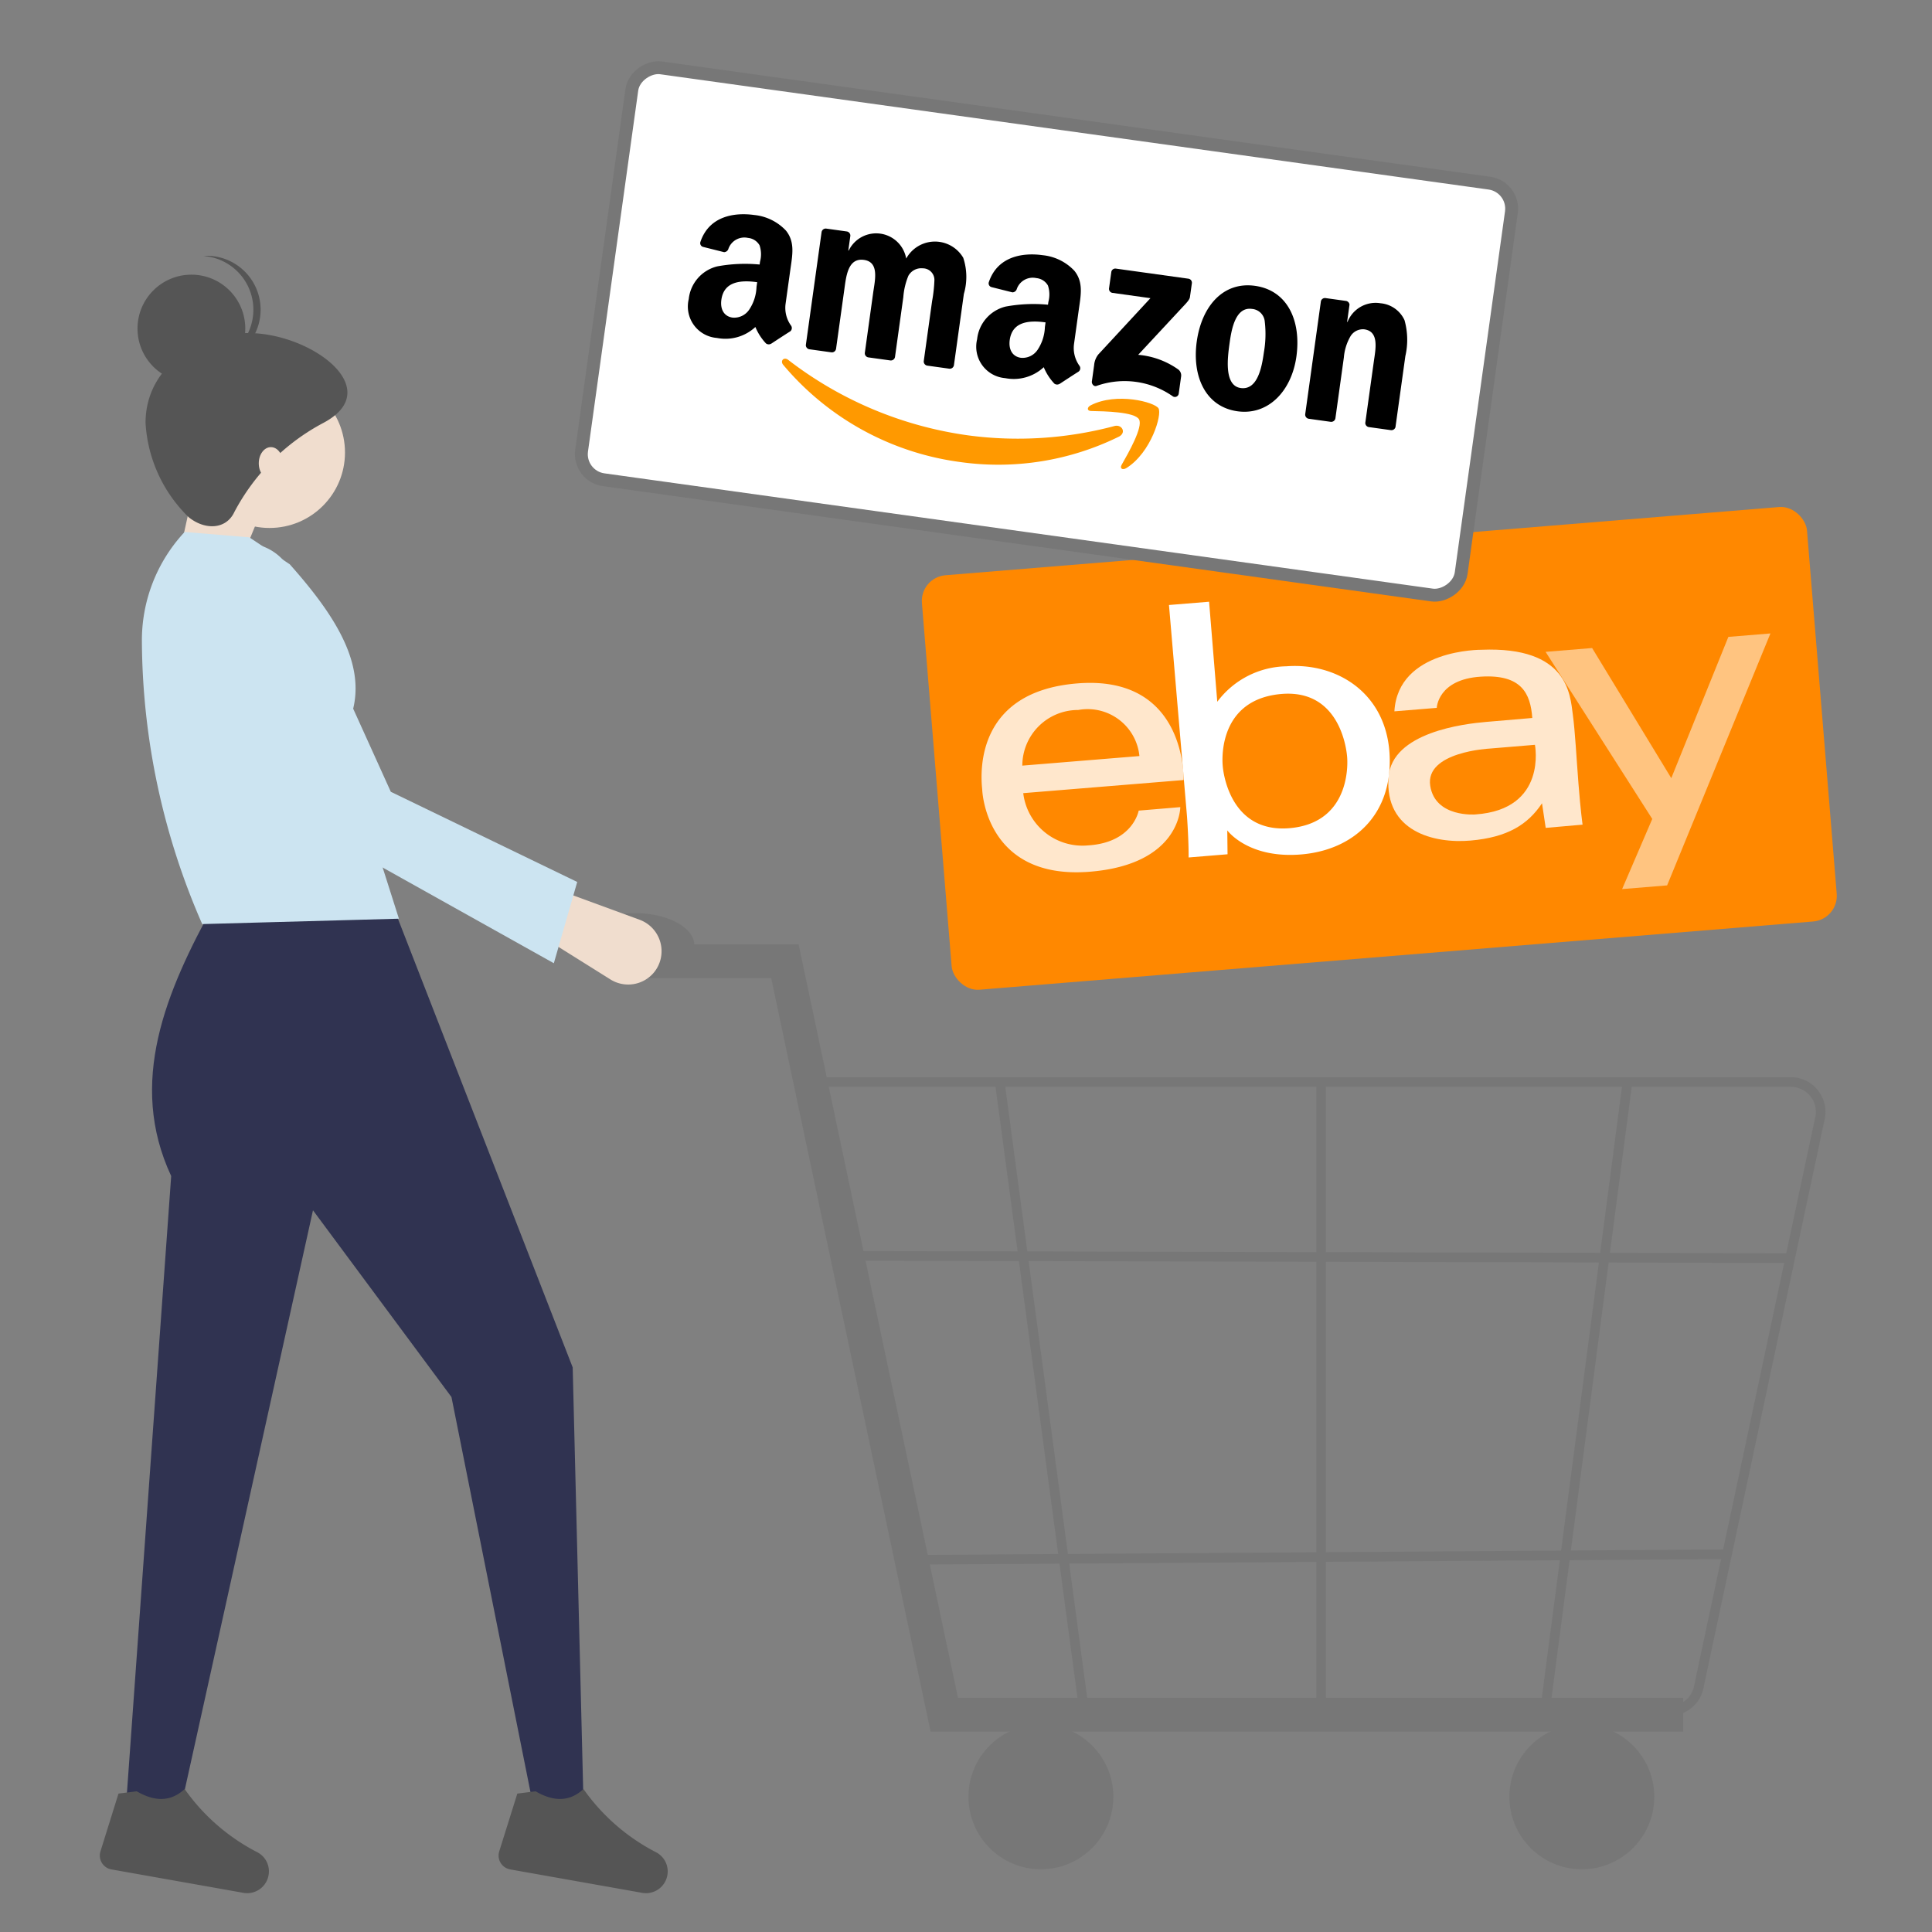<svg id="f3b96cda-d87e-417f-b8b2-e77fdf1e855f" data-name="Ebene 1" xmlns="http://www.w3.org/2000/svg" viewBox="0 0 150 150"><rect x="0" y="0" width="150" height="150" fill="#808080" stroke="none"/><defs><style>.bb8ae8ed-fd17-418f-9a47-274b79c2b913{fill:#777;}.ff3ce338-1e11-493d-b827-b69a40cf35e6{fill:#f0ddce;}.a71779cb-e7f0-4cc1-bbd7-54101de91706{fill:#cce4f1;}.a6e895f0-5166-497e-ac5d-3c9167b22c88{fill:#303351;}.bee12736-d69c-486c-95ea-4ab6c0fadf46{fill:#555;}.b14cf7a0-539a-4869-91bb-a185a325e251{fill:#f80;}.a2c9ecb1-7f55-4877-9366-21f4410bec9c,.a989042d-1f88-42e7-ac7e-b182c6fda856,.bb310ad4-c419-450a-8b56-2d5f353018df{fill:#fff;}.a2c9ecb1-7f55-4877-9366-21f4410bec9c{opacity:0.8;}.bb310ad4-c419-450a-8b56-2d5f353018df{opacity:0.5;}.b495297b-92da-4b89-9fda-08a1d4fb6fe4{fill:none;stroke:#777;stroke-miterlimit:10;}.bdd07dab-e17e-445e-929e-0ffc9f4f6184{fill:#f90;}.a434aa71-3a6e-4b3c-a8e7-bc16994c6fa6,.bdd07dab-e17e-445e-929e-0ffc9f4f6184{fill-rule:evenodd;}</style></defs><title>strato-illu</title><polygon class="bb8ae8ed-fd17-418f-9a47-274b79c2b913" points="130.688 134.442 72.251 134.442 59.876 75.944 49.316 75.944 49.316 73.319 62.004 73.319 74.379 131.817 130.688 131.817 130.688 134.442"/><circle class="bb8ae8ed-fd17-418f-9a47-274b79c2b913" cx="80.815" cy="139.504" r="5.625"/><circle class="bb8ae8ed-fd17-418f-9a47-274b79c2b913" cx="122.813" cy="139.504" r="5.625"/><path class="bb8ae8ed-fd17-418f-9a47-274b79c2b913" d="M129.623,133.206H72.767L62.735,83.631h76.3a2.7,2.7,0,0,1,2.695,2.7,2.782,2.782,0,0,1-.032.418l-9.415,44.184A2.682,2.682,0,0,1,129.623,133.206Zm-56.239-.75h56.239a1.935,1.935,0,0,0,1.921-1.644l9.415-44.184a1.945,1.945,0,0,0-1.62-2.223,1.912,1.912,0,0,0-.3-.024H63.645Z"/><polygon class="bb8ae8ed-fd17-418f-9a47-274b79c2b913" points="83.82 133.047 77.25 84.067 77.99 83.945 84.559 132.925 83.82 133.047"/><polygon class="bb8ae8ed-fd17-418f-9a47-274b79c2b913" points="120.349 132.671 119.609 132.551 125.986 83.946 126.727 84.066 120.349 132.671"/><rect class="bb8ae8ed-fd17-418f-9a47-274b79c2b913" x="102.195" y="84.006" width="0.75" height="48.98"/><rect class="bb8ae8ed-fd17-418f-9a47-274b79c2b913" x="102.488" y="61.295" width="0.75" height="72.597" transform="translate(5.021 200.22) rotate(-89.861)"/><rect class="bb8ae8ed-fd17-418f-9a47-274b79c2b913" x="70.264" y="120.516" width="63.779" height="0.75" transform="translate(-0.824 0.701) rotate(-0.392)"/><ellipse class="bb8ae8ed-fd17-418f-9a47-274b79c2b913" cx="49.316" cy="73.405" rx="4.598" ry="2.508"/><polygon class="ff3ce338-1e11-493d-b827-b69a40cf35e6" points="13.291 45.907 17.893 45.489 20.822 38.376 15.592 35.447 13.291 45.907"/><path class="ff3ce338-1e11-493d-b827-b69a40cf35e6" d="M50.8,75.467h0a2.6,2.6,0,0,0-1.135-4.055l-6.721-2.466-2.015,3.048L47.4,76.047A2.6,2.6,0,0,0,50.8,75.467Z"/><path class="a71779cb-e7f0-4cc1-bbd7-54101de91706" d="M43,74.785l1.815-6.31-14.472-7L22.667,44.525a4,4,0,0,0-4.791-2.185h0a4,4,0,0,0-2.692,4.98,4.111,4.111,0,0,0,.266.666l6.086,14.8Z"/><path class="a6e895f0-5166-497e-ac5d-3c9167b22c88" d="M9.734,140.89h4.184L24.3,93.966l10.752,14.5,6.276,31.382H45.3l-.836-33.683L30.446,70.176H16.638C12.865,77.005,9.9,84.045,13.291,91.307Z"/><path class="bee12736-d69c-486c-95ea-4ab6c0fadf46" d="M38.76,143.74a1.091,1.091,0,0,0,.717,1.368,1.023,1.023,0,0,0,.135.033l10.239,1.817a1.684,1.684,0,0,0,1.911-1.154h0a1.675,1.675,0,0,0-.819-1.991A15.659,15.659,0,0,1,45.3,138.9c-1.125,1.048-2.383.949-3.718.177l-1.417.177Z"/><path class="bee12736-d69c-486c-95ea-4ab6c0fadf46" d="M7.8,143.74a1.092,1.092,0,0,0,.716,1.368,1.062,1.062,0,0,0,.135.033l10.239,1.817A1.684,1.684,0,0,0,20.8,145.8h0a1.673,1.673,0,0,0-.819-1.991,15.656,15.656,0,0,1-5.646-4.909c-1.126,1.048-2.383.949-3.719.177l-1.417.177Z"/><circle class="ff3ce338-1e11-493d-b827-b69a40cf35e6" cx="20.927" cy="35.133" r="5.858"/><path class="a71779cb-e7f0-4cc1-bbd7-54101de91706" d="M15.7,71.745l15.272-.418L26.484,57.21c2.787-4.468-.018-8.932-3.988-13.4l-3.138-2.092-5.021-.418h0a12.326,12.326,0,0,0-3.32,8.587A55.324,55.324,0,0,0,15.7,71.745Z"/><path class="bee12736-d69c-486c-95ea-4ab6c0fadf46" d="M11.3,32.831a11.088,11.088,0,0,0,3.348,7.323c1.256,1.018,2.916.975,3.556-.419a16.586,16.586,0,0,1,6.9-6.9c5.311-2.818-1.883-7.639-6.9-6.9C14.434,26.48,11.3,29.018,11.3,32.831Z"/><circle class="bee12736-d69c-486c-95ea-4ab6c0fadf46" cx="14.86" cy="25.509" r="4.184"/><path class="bee12736-d69c-486c-95ea-4ab6c0fadf46" d="M19.672,24.044A4.182,4.182,0,0,0,15.8,19.876c.1-.008.208-.016.314-.016a4.185,4.185,0,0,1,0,8.369c-.106,0-.21-.008-.314-.016A4.182,4.182,0,0,0,19.672,24.044Z"/><ellipse class="ff3ce338-1e11-493d-b827-b69a40cf35e6" cx="21.032" cy="35.97" rx="0.941" ry="1.255"/><rect class="b14cf7a0-539a-4869-91bb-a185a325e251" x="72.616" y="41.96" width="68.948" height="32.287" rx="2" transform="translate(-4.382 8.927) rotate(-4.678)"/><path class="a2c9ecb1-7f55-4877-9366-21f4410bec9c" d="M83.623,53.061c-7.724.631-7.532,6.668-7.365,8.226,0,0,.2,7.061,8.371,6.392,7.024-.575,7.009-5.014,7.009-5.014l-3.231.271s-.431,2.482-3.932,2.7a4.632,4.632,0,0,1-5.031-4.056l12.45-1.018S92.173,52.363,83.623,53.061Zm-4.25,6.382a4.325,4.325,0,0,1,4.342-4.32A4.04,4.04,0,0,1,88.464,58.7Z"/><path class="a989042d-1f88-42e7-ac7e-b182c6fda856" d="M99.875,51.731a6.843,6.843,0,0,0-5.366,2.755l-.636-7.768-3.114.254,1.4,16.413s.138,1.914.124,3.188l3.024-.248-.021-1.855s1.6,2.207,5.723,1.869,7.17-3.142,6.872-7.858S103.761,51.435,99.875,51.731Zm.31,12.562c-4.9.463-5.251-4.807-5.251-4.807s-.593-5.052,4.392-5.591,5.267,4.909,5.267,4.909S105.085,63.83,100.185,64.293Z"/><path class="a2c9ecb1-7f55-4877-9366-21f4410bec9c" d="M122.551,60.833c-.166-2.124-.259-4.025-.438-5.357-.209-1.545-.368-5.3-7.1-5.028,0,0-6.476-.059-6.752,4.78l3.288-.269s.076-2.213,3.417-2.423c3.162-.2,3.863,1.3,4,3.208,0,0-2.7.229-3.608.308-1.626.141-7.307.787-7.554,4.3-.3,4.177,3.491,5.162,6.37,4.91s4.452-1.249,5.547-2.895l.287,1.91,2.863-.251S122.716,62.957,122.551,60.833Zm-8,2.4s-3.121.259-3.508-2.22c-.412-2.645,4.6-2.893,4.6-2.893l3.529-.293S120.16,62.847,114.556,63.232Z"/><polygon class="bb310ad4-c419-450a-8b56-2d5f353018df" points="120 50.609 123.612 50.313 129.758 60.415 134.19 49.448 137.456 49.18 129.434 68.742 125.941 69.028 128.281 63.583 120 50.609"/><rect class="a989042d-1f88-42e7-ac7e-b182c6fda856" x="65.106" y="-8.741" width="32.287" height="68.948" rx="2" transform="translate(44.563 102.66) rotate(-82.077)"/><rect class="b495297b-92da-4b89-9fda-08a1d4fb6fe4" x="65.106" y="-8.741" width="32.287" height="68.948" rx="2" transform="translate(44.563 102.66) rotate(-82.077)"/><path class="bdd07dab-e17e-445e-929e-0ffc9f4f6184" d="M86.886,33.894a21.2,21.2,0,0,1-12.361,1.975A21.663,21.663,0,0,1,60.81,28.328c-.263-.313.056-.646.388-.386A29.429,29.429,0,0,0,75.155,33.8a29.107,29.107,0,0,0,11.369-.723C87.1,32.926,87.471,33.577,86.886,33.894Z"/><path class="bdd07dab-e17e-445e-929e-0ffc9f4f6184" d="M88.432,32.557c-.337-.582-2.676-.626-3.727-.646-.318-.006-.329-.286-.019-.445,2.015-1.034,4.97-.243,5.26.237s-.573,3.437-2.493,4.637c-.3.185-.531.031-.373-.245C87.6,35.183,88.769,33.139,88.432,32.557Z"/><path class="a434aa71-3a6e-4b3c-a8e7-bc16994c6fa6" d="M86.106,22.381l.174-1.253a.314.314,0,0,1,.362-.273l5.614.781a.316.316,0,0,1,.28.361l-.15,1.074c-.027.18-.211.394-.533.73l-3.485,3.747a6.284,6.284,0,0,1,3.106,1.133.581.581,0,0,1,.23.531l-.186,1.336a.3.3,0,0,1-.453.229,6.524,6.524,0,0,0-5.933-.814c-.21.076-.385-.162-.36-.346l.177-1.271a1.537,1.537,0,0,1,.329-.832L89.32,23.15l-2.934-.409A.315.315,0,0,1,86.106,22.381Z"/><path class="a434aa71-3a6e-4b3c-a8e7-bc16994c6fa6" d="M64.539,27.354l-1.708-.238a.324.324,0,0,1-.265-.331l1.221-8.765a.326.326,0,0,1,.374-.27l1.59.221a.326.326,0,0,1,.27.338l-.159,1.144.032,0a2.368,2.368,0,0,1,4.463.622,2.547,2.547,0,0,1,4.429-.061,4.7,4.7,0,0,1,.048,2.808l-.771,5.532a.324.324,0,0,1-.373.269l-1.706-.237a.324.324,0,0,1-.263-.357l.646-4.647a11.237,11.237,0,0,0,.181-1.649.9.9,0,0,0-.9-.9,1.144,1.144,0,0,0-1.121.578,5.368,5.368,0,0,0-.393,1.656l-.646,4.646a.326.326,0,0,1-.373.27l-1.706-.237a.324.324,0,0,1-.263-.358l.645-4.647c.136-.978.5-2.394-.716-2.563-1.228-.171-1.375,1.238-1.516,2.252l-.647,4.646A.326.326,0,0,1,64.539,27.354Z"/><path class="a434aa71-3a6e-4b3c-a8e7-bc16994c6fa6" d="M97.435,22.192c2.535.353,3.6,2.72,3.218,5.487-.373,2.675-2.182,4.585-4.574,4.253-2.487-.347-3.539-2.712-3.162-5.423C93.3,23.779,94.963,21.848,97.435,22.192ZM97.2,23.984c-1.26-.176-1.578,1.529-1.727,2.6s-.483,3.355.856,3.542c1.323.184,1.644-1.652,1.8-2.777a8.2,8.2,0,0,0,.069-2.36A1.08,1.08,0,0,0,97.2,23.984Z"/><path class="a434aa71-3a6e-4b3c-a8e7-bc16994c6fa6" d="M103.3,32.748l-1.7-.237a.323.323,0,0,1-.263-.357l1.218-8.77a.325.325,0,0,1,.367-.24l1.585.22a.326.326,0,0,1,.269.288l-.187,1.341.033,0a2.346,2.346,0,0,1,2.573-1.447,2.263,2.263,0,0,1,1.85,1.31,5.634,5.634,0,0,1,.066,2.793l-.767,5.515a.328.328,0,0,1-.366.231l-1.712-.238a.327.327,0,0,1-.266-.319l.662-4.759c.134-.96.44-2.346-.739-2.51a1.128,1.128,0,0,0-1.086.563,3.942,3.942,0,0,0-.5,1.623l-.656,4.72A.331.331,0,0,1,103.3,32.748Z"/><path class="a434aa71-3a6e-4b3c-a8e7-bc16994c6fa6" d="M81.125,25.4a3.384,3.384,0,0,1-.572,1.767,1.4,1.4,0,0,1-1.291.612c-.655-.091-.969-.644-.866-1.383.2-1.455,1.544-1.538,2.78-1.366Zm1.142,4.4a.357.357,0,0,1-.409-.017,4.2,4.2,0,0,1-.821-1.274,3.421,3.421,0,0,1-2.988.85,2.448,2.448,0,0,1-2.186-3.018,2.928,2.928,0,0,1,2.21-2.538,11.9,11.9,0,0,1,3.293-.145l.031-.222a2.2,2.2,0,0,0-.035-1.267,1.154,1.154,0,0,0-.9-.577,1.312,1.312,0,0,0-1.515.834.364.364,0,0,1-.341.273l-1.63-.409a.3.3,0,0,1-.2-.393c.659-1.955,2.557-2.31,4.183-2.083a3.908,3.908,0,0,1,2.454,1.208c.723.892.5,1.916.341,3.044l-.37,2.661a2.358,2.358,0,0,0,.425,1.672.325.325,0,0,1-.069.453c-.39.244-1.084.7-1.468.952Z"/><path class="a434aa71-3a6e-4b3c-a8e7-bc16994c6fa6" d="M58.735,22.279a3.371,3.371,0,0,1-.571,1.767,1.4,1.4,0,0,1-1.291.612c-.655-.091-.969-.643-.866-1.383.2-1.454,1.544-1.537,2.78-1.365Zm1.143,4.4a.357.357,0,0,1-.409-.016,4.219,4.219,0,0,1-.821-1.275,3.415,3.415,0,0,1-2.988.85,2.447,2.447,0,0,1-2.186-3.018,2.929,2.929,0,0,1,2.21-2.538,11.9,11.9,0,0,1,3.293-.144l.031-.222a2.2,2.2,0,0,0-.035-1.268,1.154,1.154,0,0,0-.9-.577,1.312,1.312,0,0,0-1.515.835.366.366,0,0,1-.341.272l-1.63-.409a.3.3,0,0,1-.205-.393c.659-1.955,2.557-2.309,4.183-2.083a3.908,3.908,0,0,1,2.454,1.208c.722.892.5,1.916.342,3.044l-.371,2.661a2.351,2.351,0,0,0,.425,1.672.325.325,0,0,1-.069.453c-.39.244-1.085.7-1.468.952Z"/></svg>